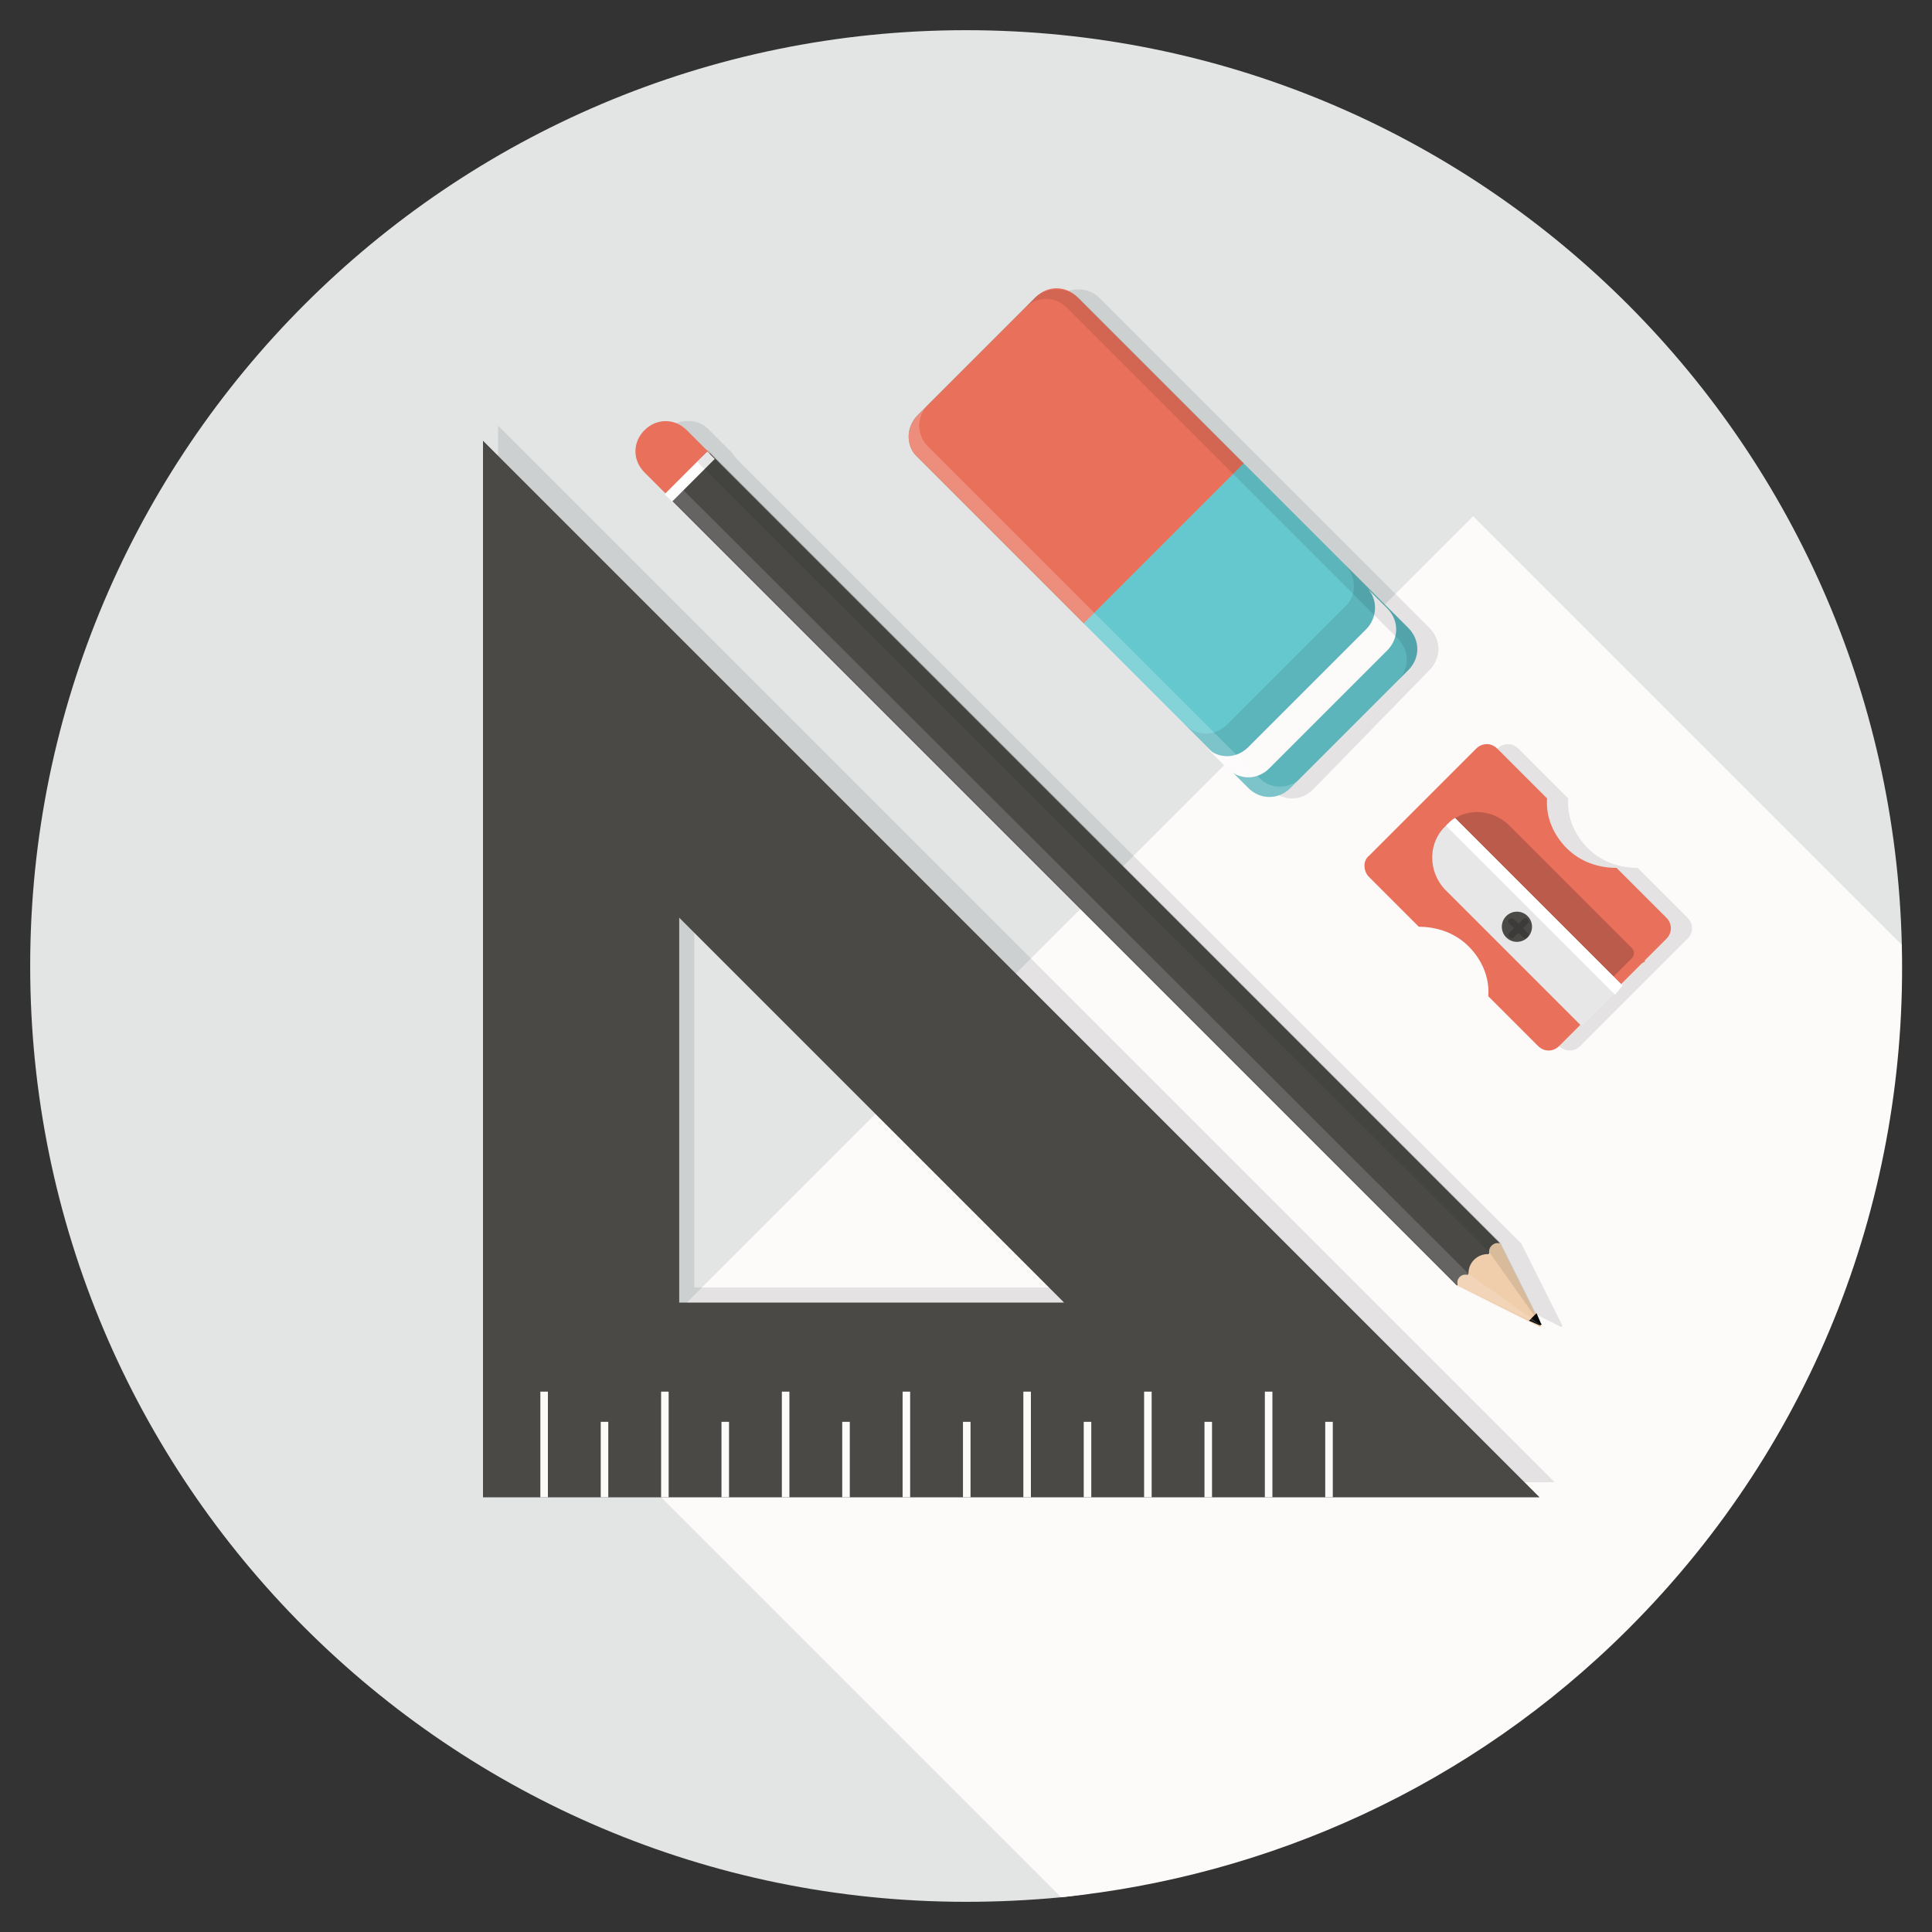 <?xml version="1.0" encoding="utf-8"?>
<!-- Generator: Adobe Illustrator 20.1.0, SVG Export Plug-In . SVG Version: 6.00 Build 0)  -->
<svg version="1.1" id="Слой_1" xmlns="http://www.w3.org/2000/svg" xmlns:xlink="http://www.w3.org/1999/xlink" x="0px" y="0px"
	 viewBox="0 0 128 128" style="enable-background:new 0 0 128 128;" xml:space="preserve">
<rect x="0" y="0" width="128" height="128" fill="#333333" stroke="none"/>
<style type="text/css">
	.st0{fill:#E3E5E5;}
	.st1{fill:#FDFAFA;}
	.st2{opacity:0.1;}
	.st3{fill:#050708;}
	.st4{fill:#4A4946;}
	.st5{fill:none;}
	.st6{fill:#E9705B;}
	.st7{opacity:0.2;}
	.st8{fill:#E7E7E7;}
	.st9{fill:#FFFFFF;}
	.st10{fill:#F0CEAB;}
	.st11{fill:#07090A;}
	.st12{fill:#FFFEFE;}
	.st13{opacity:0.15;}
	.st14{fill:#FDFDFD;}
	.st15{fill:#65C8CE;}
</style>
<g>
	<g>
		<g>
			<path class="st0" d="M2,64c0,34.2,27.8,62,62,62c2.1,0,4.2-0.1,6.3-0.3C101.6,122.5,126,63,126,62.6C125.2,29,97.8,2,64,2
				C29.8,2,2,29.8,2,64z"/>
		</g>
	</g>
	<g>
		<g>
			<path class="st1" d="M70.3,125.7c13.7-1.4,27.1-7.3,37.6-17.8C120.4,95.4,126.4,79,126,62.6L97.6,34.2L38.2,93.6L70.3,125.7z"/>
		</g>
	</g>
	<g class="st2">
		<g>
			<path class="st3" d="M33,28.2v70h70L33,28.2z M46,85.2V59.8l25.5,25.5H46V85.2z"/>
		</g>
	</g>
	<g>
		<g>
			<path class="st4" d="M32,29.2v70h70L32,29.2z M45,86.2V60.8l25.5,25.5H45V86.2z"/>
		</g>
	</g>
	<g>
		<g>
			<g>
				<line class="st5" x1="36" y1="92.2" x2="36" y2="99.2"/>
			</g>
			<g>
				<rect x="35.8" y="92.2" class="st1" width="0.5" height="7"/>
			</g>
		</g>
		<g>
			<g>
				<line class="st5" x1="40" y1="94.2" x2="40" y2="99.2"/>
			</g>
			<g>
				<rect x="39.8" y="94.2" class="st1" width="0.5" height="5"/>
			</g>
		</g>
		<g>
			<g>
				<line class="st5" x1="48" y1="94.2" x2="48" y2="99.2"/>
			</g>
			<g>
				<rect x="47.8" y="94.2" class="st1" width="0.5" height="5"/>
			</g>
		</g>
		<g>
			<g>
				<line class="st5" x1="56" y1="94.2" x2="56" y2="99.2"/>
			</g>
			<g>
				<rect x="55.8" y="94.2" class="st1" width="0.5" height="5"/>
			</g>
		</g>
		<g>
			<g>
				<line class="st5" x1="64" y1="94.2" x2="64" y2="99.2"/>
			</g>
			<g>
				<rect x="63.8" y="94.2" class="st1" width="0.5" height="5"/>
			</g>
		</g>
		<g>
			<g>
				<line class="st5" x1="72" y1="94.2" x2="72" y2="99.2"/>
			</g>
			<g>
				<rect x="71.8" y="94.2" class="st1" width="0.5" height="5"/>
			</g>
		</g>
		<g>
			<g>
				<line class="st5" x1="80" y1="94.2" x2="80" y2="99.2"/>
			</g>
			<g>
				<rect x="79.8" y="94.2" class="st1" width="0.5" height="5"/>
			</g>
		</g>
		<g>
			<g>
				<line class="st5" x1="88" y1="94.2" x2="88" y2="99.2"/>
			</g>
			<g>
				<rect x="87.8" y="94.2" class="st1" width="0.5" height="5"/>
			</g>
		</g>
		<g>
			<g>
				<line class="st5" x1="44" y1="92.2" x2="44" y2="99.2"/>
			</g>
			<g>
				<rect x="43.8" y="92.2" class="st1" width="0.5" height="7"/>
			</g>
		</g>
		<g>
			<g>
				<line class="st5" x1="52" y1="92.2" x2="52" y2="99.2"/>
			</g>
			<g>
				<rect x="51.8" y="92.2" class="st1" width="0.5" height="7"/>
			</g>
		</g>
		<g>
			<g>
				<line class="st5" x1="60" y1="92.2" x2="60" y2="99.2"/>
			</g>
			<g>
				<rect x="59.8" y="92.2" class="st1" width="0.5" height="7"/>
			</g>
		</g>
		<g>
			<g>
				<line class="st5" x1="68" y1="92.2" x2="68" y2="99.2"/>
			</g>
			<g>
				<rect x="67.8" y="92.2" class="st1" width="0.5" height="7"/>
			</g>
		</g>
		<g>
			<g>
				<line class="st5" x1="76" y1="92.2" x2="76" y2="99.2"/>
			</g>
			<g>
				<rect x="75.8" y="92.2" class="st1" width="0.5" height="7"/>
			</g>
		</g>
		<g>
			<g>
				<line class="st5" x1="84" y1="92.2" x2="84" y2="99.2"/>
			</g>
			<g>
				<rect x="83.8" y="92.2" class="st1" width="0.5" height="7"/>
			</g>
		</g>
	</g>
	<g class="st2">
		<g>
			<path class="st3" d="M92.1,58.1l3.3,3.3c1.2,0,2.4,0.4,3.3,1.3c0.9,0.9,1.4,2.1,1.3,3.3l3.3,3.3c0.4,0.4,1,0.4,1.4,0l1.4-1.4
				l2.7-2.7l3-3c0.4-0.4,0.4-1,0-1.4l-3.3-3.3c-1.2,0-2.4-0.4-3.3-1.3c-0.9-0.9-1.4-2.1-1.3-3.3l-3.3-3.3c-0.4-0.4-1-0.4-1.4,0
				l-7.1,7.1C91.7,57,91.7,57.7,92.1,58.1z"/>
		</g>
	</g>
	<g>
		<g>
			<path class="st6" d="M90.7,58.1l3.3,3.3c1.2,0,2.4,0.4,3.3,1.3s1.4,2.1,1.3,3.3l3.3,3.3c0.4,0.4,1,0.4,1.4,0l1.4-1.4l0.8-1.6
				l1.9-1.1l3-3c0.4-0.4,0.4-1,0-1.4l-3.3-3.3c-1.2,0-2.4-0.4-3.3-1.3c-0.9-0.9-1.4-2.1-1.3-3.3l-3.3-3.3c-0.4-0.4-1-0.4-1.4,0
				l-7.1,7.1C90.3,57,90.3,57.7,90.7,58.1z"/>
		</g>
	</g>
	<g>
		<g>
			<path class="st6" d="M99.6,54.3l9.4,9.4l-2.8,1.4l-1.4,2.8l-9.4-9.4c-1-1-1-2.6,0-3.5l0.7-0.7C97.1,53.3,98.7,53.3,99.6,54.3z"/>
		</g>
	</g>
	<g class="st7">
		<g>
			<path class="st3" d="M100,54.7l8.1,8.1c0.2,0.2,0.2,0.5,0,0.7l-3.5,3.5c-0.2,0.2-0.5,0.2-0.7,0l-8.1-8.1c-1.2-1.2-1.2-3.1,0-4.2
				l0,0C96.9,53.5,98.8,53.5,100,54.7z"/>
		</g>
	</g>
	<g>
		<g>
			<path class="st8" d="M95.7,58.9l9.1,9.1l2.7-2.7L96.4,54.2c-0.2,0.1-0.4,0.3-0.6,0.5C94.6,55.8,94.6,57.7,95.7,58.9z"/>
		</g>
	</g>
	<g>
		<g>
			<circle class="st4" cx="100.5" cy="61.4" r="1"/>
		</g>
	</g>
	<g>
		<g>
			<path class="st9" d="M107.5,65.3L96.4,54.2c-0.2,0.1-0.4,0.3-0.6,0.5L107,65.9L107.5,65.3z"/>
		</g>
	</g>
	<g class="st7">
		<g>
			<path class="st3" d="M100,61.2l0.3,0.3l-0.3,0.3c-0.1,0.1-0.1,0.2,0,0.3s0.2,0.1,0.3,0l0.3-0.3l0.3,0.3c0.1,0.1,0.2,0.1,0.3,0
				c0.1-0.1,0.1-0.2,0-0.3l-0.3-0.3l0.3-0.3c0.1-0.1,0.1-0.2,0-0.3s-0.2-0.1-0.3,0l-0.3,0.3l-0.3-0.3c-0.1-0.1-0.2-0.1-0.3,0
				C99.9,61,99.9,61.1,100,61.2z"/>
		</g>
	</g>
	<g class="st2">
		<g>
			<path class="st3" d="M44.1,28.5c-0.8,0.8-0.8,2,0,2.8l1.4,1.4l0,0l0.2,0.2l0.3,0.3l0.2,0.2L98,85.2l5.4,2.7h0.1l0,0l0,0l0,0l0,0
				l0,0l0,0l0,0l0,0l0,0v-0.1l-2.7-5.4L49,30.6l-0.2-0.2L48.5,30l-0.2-0.2l0,0l-1.4-1.4C46.2,27.7,44.9,27.7,44.1,28.5z"/>
		</g>
	</g>
	<g>
		<g>
			<path class="st6" d="M42.7,28.5L42.7,28.5c-0.8,0.8-0.8,2,0,2.8l2.1,2.1l2.8-2.8l-2.1-2.1C44.7,27.7,43.5,27.7,42.7,28.5z"/>
		</g>
	</g>
	<g>
		<g>
			<rect x="69.8" y="20.6" transform="matrix(0.707 -0.707 0.707 0.707 -19.703 67.642)" class="st4" width="4" height="74"/>
		</g>
	</g>
	<g>
		<g>
			<path class="st10" d="M96.6,85.2L96.6,85.2c-0.2-0.5,0.3-0.9,0.7-0.7l0,0l0,0c-0.1-0.8,0.6-1.5,1.4-1.4l0,0l0,0
				c-0.2-0.4,0.3-0.9,0.7-0.7l0,0l2.7,5.4c0,0.1-0.1,0.2-0.1,0.1L96.6,85.2z"/>
		</g>
	</g>
	<g>
		<g>
			<path class="st11" d="M101.3,87.5l0.7,0.3c0.1,0,0.2-0.1,0.1-0.1l-0.3-0.7L101.3,87.5z"/>
		</g>
	</g>
	<g>
		<g>
			
				<rect x="43.7" y="31.2" transform="matrix(0.707 -0.707 0.707 0.707 -8.922 41.578)" class="st12" width="4" height="0.7"/>
		</g>
	</g>
	<g class="st13">
		<g>
			<path class="st14" d="M102.1,87.8C102.1,87.8,102.1,87.9,102.1,87.8l-4.8-3.4L44.8,32l-0.7,0.7l52.5,52.5L102.1,87.8
				C102,87.9,102.1,87.8,102.1,87.8z"/>
		</g>
	</g>
	<g class="st2">
		<g>
			<path class="st3" d="M46.2,30.6L98.7,83l3.4,4.8v-0.1l-2.7-5.4L46.9,29.8L46.2,30.6z"/>
		</g>
	</g>
	<g class="st2">
		<g>
			<path class="st3" d="M72.8,19.7l21.9,21.9c0.8,0.8,0.8,2,0,2.8L87,52.3c-0.8,0.8-2,0.8-2.8,0l-22-22c-0.8-0.8-0.8-2,0-2.8
				l7.8-7.8C70.8,19,72.1,19,72.8,19.7z"/>
		</g>
	</g>
	<g>
		<g>
			<path class="st15" d="M71.4,19.7l21.9,21.9c0.8,0.8,0.8,2,0,2.8l-7.8,7.8c-0.8,0.8-2,0.8-2.8,0L60.8,30.3c-0.8-0.8-0.8-2,0-2.8
				l7.8-7.8C69.4,19,70.6,19,71.4,19.7z"/>
		</g>
	</g>
	<g class="st2">
		<g>
			<path class="st3" d="M89.1,40.2L81.3,48c-0.8,0.8-2,0.8-2.8,0l4.2,4.2c0.8,0.8,2,0.8,2.8,0l7.8-7.8c0.8-0.8,0.8-2,0-2.8l-4.2-4.2
				C89.9,38.2,89.9,39.5,89.1,40.2z"/>
		</g>
	</g>
	<g>
		<g>
			<path class="st1" d="M90.5,41.7l-7.8,7.8c-0.8,0.8-2,0.8-2.8,0l1.4,1.4c0.8,0.8,2,0.8,2.8,0l7.8-7.8c0.8-0.8,0.8-2,0-2.8
				l-1.4-1.4C91.3,39.6,91.3,40.9,90.5,41.7z"/>
		</g>
	</g>
	<g>
		<g>
			<path class="st6" d="M60.8,30.3l11,11l10.6-10.6l-11-11c-0.8-0.8-2-0.8-2.8,0l-7.8,7.8C60,28.3,60,29.6,60.8,30.3z"/>
		</g>
	</g>
	<g class="st7">
		<g>
			<path class="st9" d="M83.5,51.6l-22-22c-0.8-0.8-0.8-2,0-2.8l-0.7,0.7c-0.8,0.8-0.8,2,0,2.8l21.9,21.9c0.8,0.8,2,0.8,2.8,0
				l0.7-0.7C85.5,52.3,84.2,52.3,83.5,51.6z"/>
		</g>
	</g>
	<g class="st2">
		<g>
			<path class="st3" d="M68.6,19.7l-0.7,0.7c0.8-0.8,2-0.8,2.8,0l21.9,21.9c0.8,0.8,0.8,2,0,2.8l0.7-0.7c0.8-0.8,0.8-2,0-2.8
				L71.4,19.7C70.6,19,69.4,19,68.6,19.7z"/>
		</g>
	</g>
</g>
</svg>
